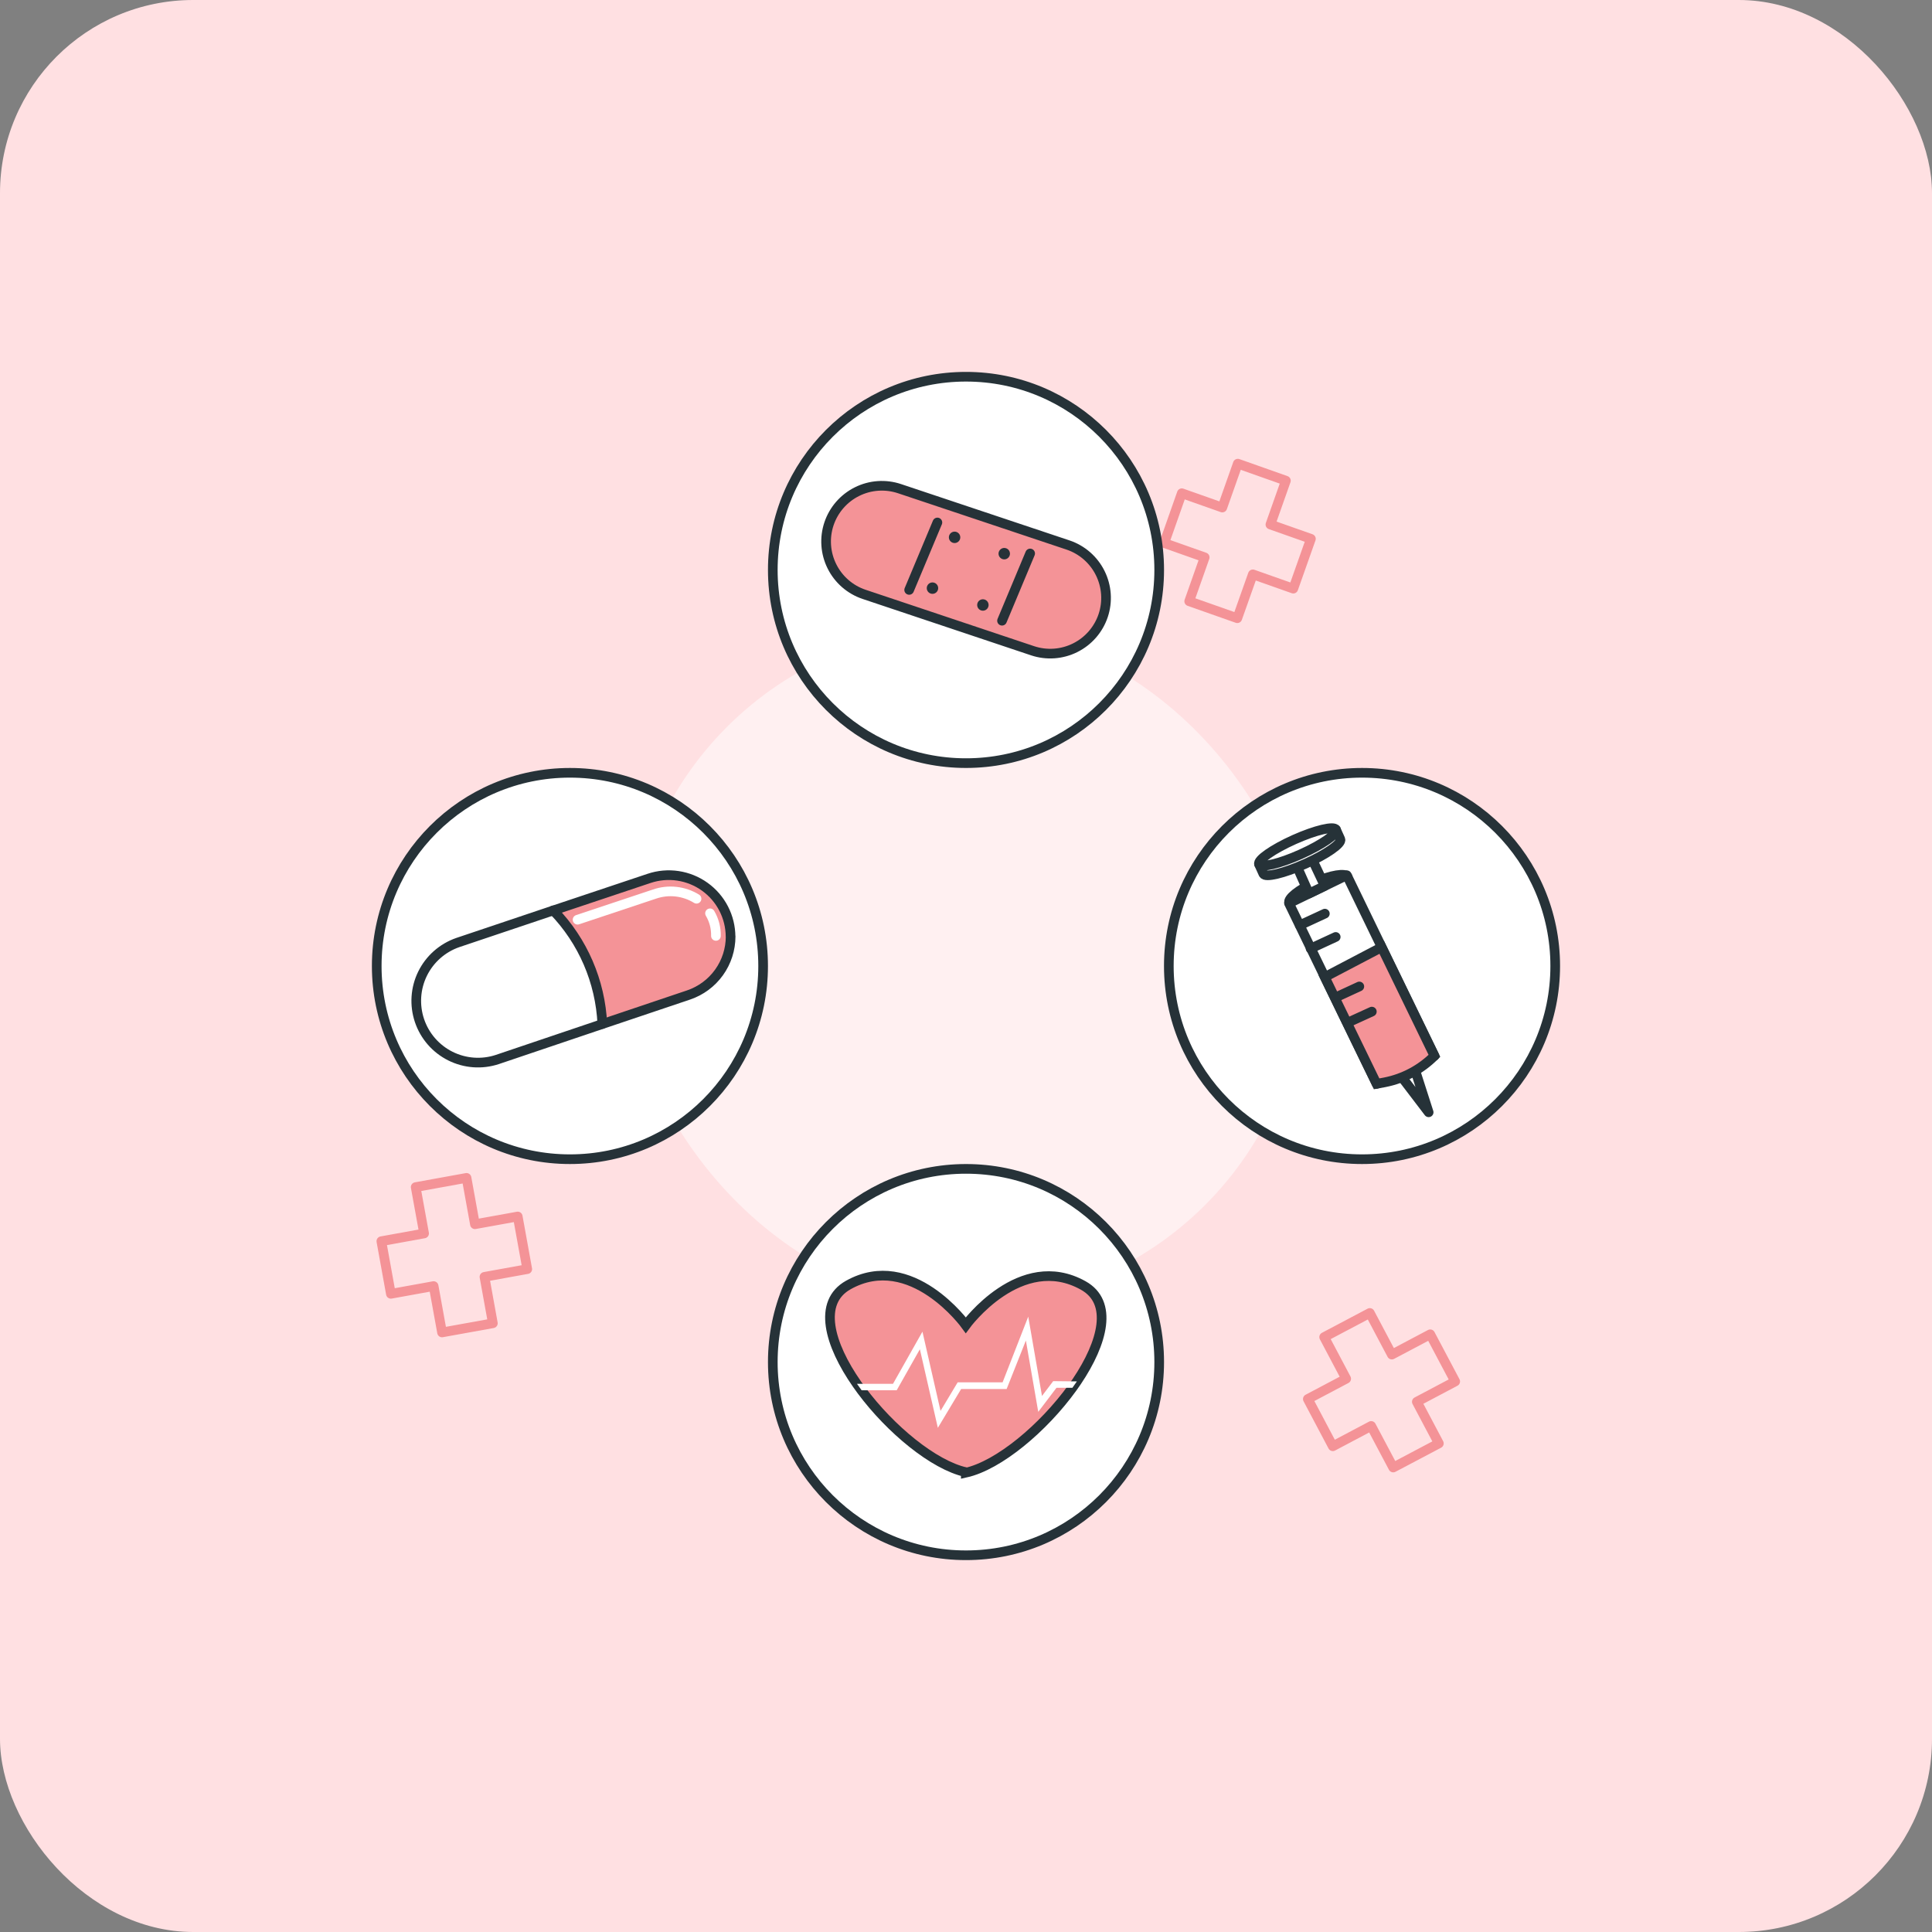 <svg width="160" height="160" viewBox="0 0 160 160" fill="none" xmlns="http://www.w3.org/2000/svg">
<rect x="0" y="0" width="160" height="160" fill="#808080" stroke="none"/>
<rect width="160" height="160" rx="16" fill="#FFE0E2"/>
<rect opacity="0.5" x="52" y="52" width="56" height="56" rx="28" fill="white"/>
<path d="M42.876 100.745L39.332 101.386L38.636 97.547L34.425 98.311L35.122 102.15L31.582 102.791L32.371 107.149L35.911 106.508L36.607 110.347L40.817 109.587L40.121 105.744L43.665 105.103L42.876 100.745Z" stroke="#F49397" stroke-width="0.8" stroke-linecap="round" stroke-linejoin="round"/>
<path d="M108.564 44.623L105.21 43.44L106.493 39.807L102.51 38.398L101.226 42.032L97.872 40.848L96.418 44.973L99.768 46.157L98.485 49.794L102.468 51.198L103.755 47.565L107.105 48.748L108.564 44.623Z" stroke="#F49397" stroke-width="0.8" stroke-linecap="round" stroke-linejoin="round"/>
<path d="M118.445 110.5L115.267 112.182L113.442 108.734L109.662 110.732L111.486 114.18L108.309 115.861L110.378 119.773L113.556 118.091L115.381 121.534L119.161 119.537L117.336 116.089L120.514 114.407L118.445 110.5Z" stroke="#F49397" stroke-width="0.8" stroke-linecap="round" stroke-linejoin="round"/>
<path d="M47.199 96C56.036 96 63.199 88.837 63.199 80C63.199 71.163 56.036 64 47.199 64C38.363 64 31.199 71.163 31.199 80C31.199 88.837 38.363 96 47.199 96Z" fill="white" stroke="#263238" stroke-width="0.8" stroke-linecap="round" stroke-linejoin="round"/>
<path d="M60.508 77.547C60.507 78.618 60.172 79.662 59.547 80.533C58.923 81.403 58.041 82.055 57.027 82.399L49.88 84.806L41.181 87.745C39.9 88.166 38.504 88.064 37.297 87.46C36.091 86.856 35.172 85.8 34.741 84.522C34.31 83.244 34.401 81.847 34.995 80.636C35.59 79.425 36.638 78.499 37.913 78.057L45.815 75.4L53.754 72.744C54.522 72.485 55.34 72.413 56.142 72.533C56.943 72.653 57.705 72.961 58.363 73.433C59.022 73.904 59.56 74.526 59.932 75.246C60.303 75.966 60.499 76.763 60.502 77.574L60.508 77.547Z" fill="white"/>
<path d="M60.509 77.549C60.509 78.62 60.173 79.664 59.549 80.534C58.925 81.404 58.043 82.057 57.029 82.4L49.882 84.807C49.691 81.286 48.249 77.949 45.816 75.397L53.755 72.74C54.523 72.481 55.342 72.409 56.143 72.529C56.945 72.649 57.706 72.957 58.365 73.429C59.024 73.9 59.562 74.522 59.933 75.242C60.305 75.962 60.501 76.76 60.504 77.57L60.509 77.549Z" fill="#F49397"/>
<path d="M60.508 77.547C60.507 78.618 60.172 79.662 59.547 80.533C58.923 81.403 58.041 82.055 57.027 82.399L49.88 84.806L41.181 87.745C39.9 88.166 38.504 88.064 37.297 87.46C36.091 86.856 35.172 85.8 34.741 84.522C34.31 83.244 34.401 81.847 34.995 80.636C35.59 79.425 36.638 78.499 37.913 78.057L45.815 75.4L53.754 72.744C54.522 72.485 55.34 72.413 56.142 72.533C56.943 72.653 57.705 72.961 58.363 73.433C59.022 73.904 59.56 74.526 59.932 75.246C60.303 75.966 60.499 76.763 60.502 77.574L60.508 77.547Z" stroke="#263238" stroke-width="0.8" stroke-linecap="round" stroke-linejoin="round"/>
<path d="M49.882 84.805C49.719 81.278 48.273 77.931 45.816 75.394" stroke="#263238" stroke-width="0.8" stroke-linecap="round" stroke-linejoin="round"/>
<path d="M58.801 75.637C59.136 76.202 59.306 76.85 59.29 77.507" stroke="white" stroke-width="0.8" stroke-linecap="round" stroke-linejoin="round"/>
<path d="M47.832 76.167L54.209 74.042C54.781 73.845 55.389 73.778 55.99 73.846C56.591 73.913 57.169 74.112 57.684 74.43" stroke="white" stroke-width="0.8" stroke-linecap="round" stroke-linejoin="round"/>
<path d="M80 63.199C88.837 63.199 96 56.036 96 47.199C96 38.363 88.837 31.199 80 31.199C71.163 31.199 64 38.363 64 47.199C64 56.036 71.163 63.199 80 63.199Z" fill="white" stroke="#263238" stroke-width="0.8" stroke-linecap="round" stroke-linejoin="round"/>
<path d="M85.514 53.893L71.56 49.222C70.4 48.832 69.442 47.997 68.897 46.901C68.352 45.805 68.264 44.537 68.654 43.377C69.044 42.217 69.879 41.258 70.975 40.714C72.071 40.168 73.338 40.081 74.499 40.47L88.453 45.136C89.612 45.527 90.57 46.362 91.114 47.458C91.659 48.553 91.748 49.82 91.36 50.981C90.97 52.141 90.135 53.1 89.039 53.645C87.944 54.191 86.676 54.28 85.514 53.893Z" fill="#F49397"/>
<path d="M75.293 48.854L77.631 43.27" stroke="#263238" stroke-width="0.8" stroke-linecap="round" stroke-linejoin="round"/>
<path d="M82.984 51.405L85.312 45.836" stroke="#263238" stroke-width="0.8" stroke-linecap="round" stroke-linejoin="round"/>
<path d="M77.223 49.18C77.484 49.18 77.696 48.968 77.696 48.707C77.696 48.446 77.484 48.234 77.223 48.234C76.962 48.234 76.75 48.446 76.75 48.707C76.75 48.968 76.962 49.18 77.223 49.18Z" fill="#263238"/>
<path d="M81.872 50.102C81.872 50.195 81.844 50.287 81.792 50.365C81.74 50.442 81.666 50.503 81.58 50.539C81.493 50.575 81.398 50.584 81.306 50.566C81.215 50.547 81.13 50.502 81.064 50.436C80.998 50.37 80.953 50.286 80.935 50.194C80.917 50.102 80.926 50.007 80.962 49.921C80.998 49.834 81.058 49.761 81.136 49.709C81.214 49.657 81.305 49.629 81.399 49.629C81.524 49.629 81.644 49.679 81.733 49.767C81.822 49.856 81.872 49.976 81.872 50.102Z" fill="#263238"/>
<path d="M79.055 44.973C79.316 44.973 79.528 44.761 79.528 44.5C79.528 44.239 79.316 44.027 79.055 44.027C78.794 44.027 78.582 44.239 78.582 44.5C78.582 44.761 78.794 44.973 79.055 44.973Z" fill="#263238"/>
<path d="M83.641 45.852C83.641 45.945 83.613 46.037 83.561 46.115C83.51 46.192 83.436 46.253 83.349 46.289C83.263 46.325 83.168 46.334 83.076 46.316C82.984 46.297 82.9 46.252 82.834 46.186C82.768 46.12 82.723 46.036 82.704 45.944C82.686 45.852 82.695 45.757 82.731 45.671C82.767 45.584 82.828 45.511 82.906 45.459C82.983 45.407 83.075 45.379 83.168 45.379C83.294 45.379 83.414 45.429 83.503 45.517C83.591 45.606 83.641 45.726 83.641 45.852Z" fill="#263238"/>
<path d="M85.514 53.893L71.56 49.222C70.4 48.832 69.442 47.997 68.897 46.901C68.352 45.805 68.264 44.537 68.654 43.377C69.044 42.217 69.879 41.258 70.975 40.714C72.071 40.168 73.338 40.081 74.499 40.47L88.453 45.136C89.612 45.527 90.57 46.362 91.114 47.458C91.659 48.553 91.748 49.82 91.36 50.981C90.97 52.141 90.135 53.1 89.039 53.645C87.944 54.191 86.676 54.28 85.514 53.893Z" stroke="#263238" stroke-width="0.8" stroke-linecap="round" stroke-linejoin="round"/>
<path d="M80 128.801C88.837 128.801 96 121.637 96 112.801C96 103.964 88.837 96.801 80 96.801C71.163 96.801 64 103.964 64 112.801C64 121.637 71.163 128.801 80 128.801Z" fill="white" stroke="#263238" stroke-width="0.8" stroke-linecap="round" stroke-linejoin="round"/>
<path d="M89.181 114.401C89.059 114.577 88.937 114.757 88.809 114.933C86.413 118.254 82.72 121.352 79.983 121.963V121.92C77.326 121.325 73.75 118.376 71.353 115.156C71.221 114.98 71.093 114.8 70.971 114.624C68.665 111.319 67.692 107.849 70.259 106.415C75.477 103.503 79.983 109.746 79.983 109.746C79.983 109.746 84.5 103.55 89.708 106.457C92.205 107.849 91.35 111.176 89.181 114.401Z" fill="#F49397" stroke="#263238" stroke-width="0.8" stroke-miterlimit="10"/>
<path d="M89.183 114.401C89.061 114.576 88.939 114.757 88.811 114.932H87.493L85.984 116.925L84.959 111.016L83.365 115.033H79.597L77.668 118.248L76.18 111.738L74.262 115.134H71.355C71.222 114.959 71.095 114.778 70.973 114.603H73.954L76.393 110.283L77.891 116.845L79.31 114.48H83.03L85.155 109.039L86.293 115.607L87.222 114.379L89.183 114.401Z" fill="white"/>
<path d="M112.797 96C121.633 96 128.797 88.837 128.797 80C128.797 71.163 121.633 64 112.797 64C103.96 64 96.797 71.163 96.797 80C96.797 88.837 103.96 96 112.797 96Z" fill="white" stroke="#263238" stroke-width="0.8" stroke-linecap="round" stroke-linejoin="round"/>
<path d="M111.597 72.607C111.751 72.952 110.789 73.717 109.471 74.318C108.153 74.918 106.92 75.126 106.766 74.775C106.612 74.424 107.569 73.664 108.892 73.064C110.215 72.463 111.437 72.277 111.597 72.607Z" fill="white" stroke="#263238" stroke-width="0.8" stroke-linecap="round" stroke-linejoin="round"/>
<path d="M118.797 87.443L114.009 89.76L109.715 80.918L106.75 74.806L111.538 72.484L114.429 78.447L118.797 87.443Z" fill="white" stroke="#263238" stroke-width="0.8" stroke-linecap="round" stroke-linejoin="round"/>
<path d="M107.641 76.626L109.718 75.664L107.641 76.626Z" fill="#F49397"/>
<path d="M107.641 76.626L109.718 75.664" stroke="#263238" stroke-width="0.8" stroke-linecap="round" stroke-linejoin="round"/>
<path d="M108.539 78.556L110.617 77.594L108.539 78.556Z" fill="#F49397"/>
<path d="M108.539 78.556L110.617 77.594" stroke="#263238" stroke-width="0.8" stroke-linecap="round" stroke-linejoin="round"/>
<path d="M115.844 88.874L118.315 92.115L117.082 88.273L115.844 88.874Z" fill="white" stroke="#263238" stroke-width="0.8" stroke-linecap="round" stroke-linejoin="round"/>
<path d="M118.792 87.442C117.671 88.564 116.241 89.326 114.685 89.631L114.005 89.758L109.711 80.916L114.424 78.445L118.792 87.442Z" fill="#F49397" stroke="#263238" stroke-width="0.8" stroke-miterlimit="10"/>
<path d="M110.617 82.599L112.573 81.695" stroke="#263238" stroke-width="0.8" stroke-linecap="round" stroke-linejoin="round"/>
<path d="M111.691 84.654L113.61 83.777L111.691 84.654Z" fill="#F49397"/>
<path d="M111.691 84.654L113.61 83.777" stroke="#263238" stroke-width="0.8" stroke-linecap="round" stroke-linejoin="round"/>
<path d="M108.405 73.999L106.891 70.593L108.081 69.918L109.712 73.367L108.405 73.999Z" fill="white" stroke="#263238" stroke-width="0.8" stroke-linecap="round" stroke-linejoin="round"/>
<path d="M111.004 69.508L110.642 68.711L104.266 71.564L104.627 72.362C104.776 72.702 106.322 72.33 108.086 71.543C109.85 70.757 111.152 69.843 111.004 69.508Z" fill="white" stroke="#263238" stroke-width="0.8" stroke-linecap="round" stroke-linejoin="round"/>
<path d="M110.646 68.71C110.497 68.375 108.946 68.742 107.187 69.528C105.428 70.315 104.121 71.229 104.269 71.563C104.418 71.898 105.97 71.532 107.729 70.74C109.488 69.948 110.795 69.045 110.646 68.71Z" fill="white" stroke="#263238" stroke-width="0.8" stroke-linecap="round" stroke-linejoin="round"/>
</svg>
